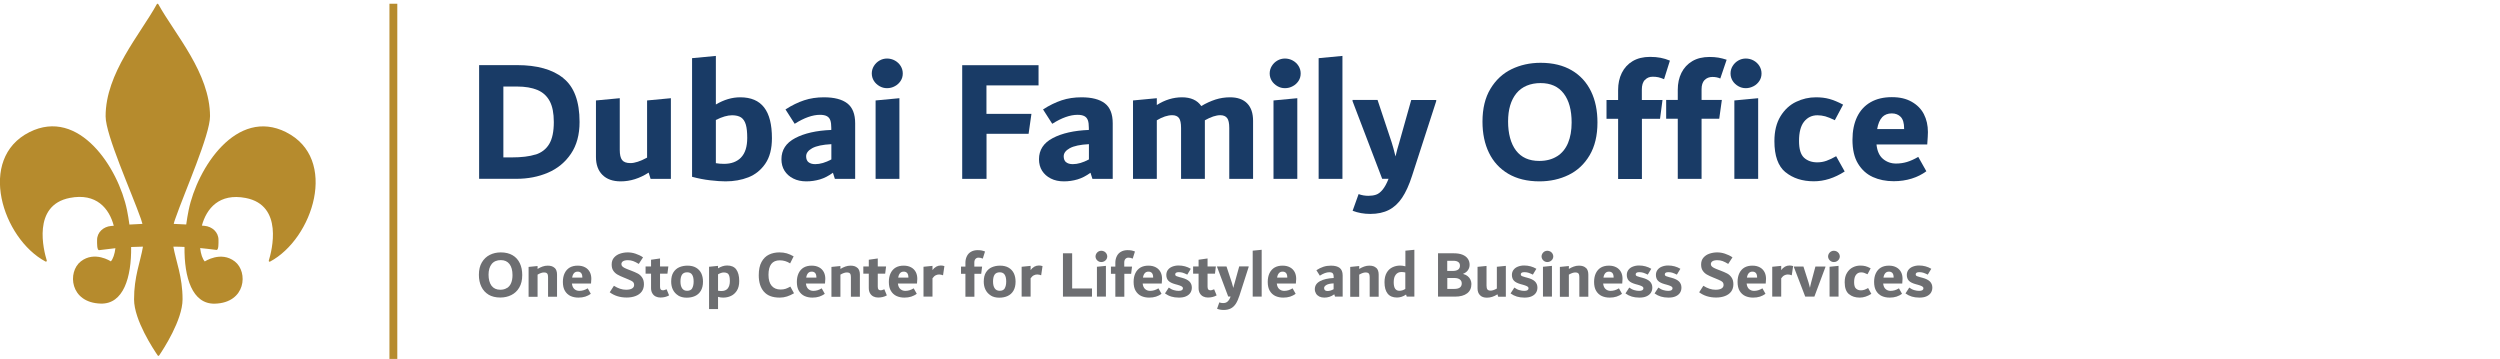 <svg width="334" height="48" viewBox="0 0 334 48" fill="none" xmlns="http://www.w3.org/2000/svg">
<g clip-path="url(#clip0_42_1155)">
<path d="M53.08 0.5H52.03V47.95H53.08V0.5Z" fill="#B68B2D"/>
<path d="M65.28 39.37C64.85 39.11 64.53 38.76 64.31 38.3C64.09 37.84 63.98 37.32 63.98 36.72C63.98 36.05 64.11 35.5 64.38 35.05C64.65 34.6 65 34.27 65.44 34.05C65.88 33.83 66.37 33.72 66.91 33.72C67.53 33.72 68.05 33.85 68.48 34.1C68.91 34.35 69.23 34.71 69.45 35.17C69.67 35.63 69.77 36.15 69.77 36.75C69.77 37.42 69.64 37.97 69.37 38.42C69.11 38.87 68.75 39.2 68.31 39.42C67.87 39.64 67.38 39.75 66.84 39.75C66.22 39.75 65.7 39.62 65.27 39.37H65.28ZM67.74 38.48C67.99 38.32 68.17 38.1 68.29 37.8C68.41 37.51 68.47 37.16 68.47 36.76C68.47 36.13 68.34 35.64 68.07 35.28C67.8 34.93 67.42 34.75 66.91 34.75C66.4 34.75 65.97 34.92 65.69 35.27C65.41 35.62 65.27 36.1 65.27 36.7C65.27 37.3 65.4 37.82 65.67 38.18C65.94 38.53 66.33 38.71 66.84 38.71C67.19 38.71 67.49 38.63 67.73 38.47L67.74 38.48Z" fill="#6D6E71"/>
<path d="M74.11 35.79C74.32 36 74.42 36.29 74.42 36.69V39.64H73.22V37.05C73.22 36.88 73.2 36.75 73.17 36.66C73.14 36.57 73.08 36.5 73 36.46C72.92 36.42 72.81 36.4 72.67 36.4C72.43 36.4 72.15 36.5 71.82 36.69V39.65H70.62V35.66L71.82 35.54V35.93C72.04 35.79 72.26 35.69 72.48 35.61C72.7 35.53 72.93 35.49 73.17 35.49C73.58 35.49 73.89 35.59 74.1 35.8L74.11 35.79Z" fill="#6D6E71"/>
<path d="M78.97 37.88H76.41C76.45 38.21 76.55 38.46 76.74 38.62C76.92 38.78 77.14 38.86 77.4 38.86C77.59 38.86 77.77 38.83 77.95 38.78C78.13 38.73 78.32 38.64 78.52 38.52L78.93 39.25C78.72 39.41 78.47 39.54 78.19 39.63C77.91 39.72 77.61 39.76 77.28 39.76C76.89 39.76 76.54 39.69 76.23 39.55C75.92 39.41 75.67 39.18 75.48 38.87C75.29 38.56 75.2 38.15 75.2 37.66C75.2 37.21 75.28 36.82 75.44 36.49C75.6 36.16 75.83 35.91 76.12 35.74C76.42 35.57 76.77 35.49 77.18 35.49C77.59 35.49 77.9 35.57 78.18 35.72C78.46 35.87 78.66 36.09 78.8 36.35C78.94 36.62 79 36.92 79 37.26C79 37.38 78.99 37.59 78.96 37.88H78.97ZM76.69 36.49C76.57 36.62 76.48 36.82 76.44 37.09H77.8V37.06C77.8 36.79 77.74 36.59 77.63 36.47C77.52 36.35 77.37 36.29 77.18 36.29C76.98 36.29 76.82 36.35 76.7 36.48L76.69 36.49Z" fill="#6D6E71"/>
<path d="M81.45 39.06L82.02 38.18C82.57 38.53 83.11 38.71 83.64 38.71C83.98 38.71 84.24 38.66 84.43 38.55C84.62 38.44 84.72 38.28 84.72 38.07C84.72 37.94 84.69 37.83 84.63 37.74C84.57 37.65 84.46 37.57 84.3 37.49C84.14 37.41 83.91 37.31 83.59 37.18L83.39 37.1C83.01 36.95 82.71 36.81 82.47 36.67C82.24 36.53 82.06 36.36 81.92 36.14C81.78 35.93 81.72 35.66 81.72 35.33C81.72 34.97 81.82 34.66 82.03 34.42C82.24 34.18 82.5 34 82.83 33.89C83.16 33.78 83.5 33.72 83.87 33.72C84.2 33.72 84.54 33.77 84.9 33.89C85.26 34.01 85.59 34.16 85.91 34.38L85.34 35.26C85.06 35.09 84.81 34.96 84.59 34.88C84.37 34.8 84.14 34.76 83.88 34.76C83.6 34.76 83.38 34.81 83.24 34.9C83.1 34.99 83.02 35.12 83.02 35.28C83.02 35.38 83.05 35.47 83.11 35.55C83.17 35.63 83.28 35.71 83.43 35.79C83.58 35.87 83.8 35.96 84.09 36.07L84.28 36.14C84.66 36.28 84.96 36.42 85.2 36.54C85.43 36.66 85.63 36.84 85.79 37.08C85.95 37.31 86.03 37.61 86.03 37.98C86.03 38.35 85.93 38.69 85.73 38.96C85.53 39.23 85.25 39.42 84.91 39.55C84.57 39.68 84.17 39.75 83.73 39.75C82.84 39.75 82.09 39.52 81.46 39.05L81.45 39.06Z" fill="#6D6E71"/>
<path d="M89.4 39.46C89.05 39.66 88.66 39.75 88.23 39.75C88.01 39.75 87.81 39.71 87.62 39.62C87.43 39.53 87.28 39.4 87.16 39.2C87.04 39.01 86.98 38.77 86.98 38.48V36.56H86.25V35.6H86.98V34.7L88.18 34.53V35.6H89.29L89.17 36.56H88.18V38.29C88.18 38.47 88.21 38.59 88.27 38.67C88.33 38.74 88.42 38.78 88.53 38.78C88.61 38.78 88.69 38.78 88.77 38.75C88.85 38.73 88.94 38.7 89.06 38.65L89.39 39.46H89.4Z" fill="#6D6E71"/>
<path d="M90.6 39.47C90.29 39.28 90.06 39.02 89.9 38.7C89.74 38.38 89.67 38.01 89.67 37.62C89.67 37.11 89.77 36.69 89.97 36.38C90.17 36.07 90.43 35.84 90.76 35.7C91.09 35.56 91.45 35.49 91.85 35.49C92.3 35.49 92.68 35.58 92.99 35.76C93.3 35.94 93.53 36.19 93.69 36.51C93.84 36.83 93.92 37.2 93.92 37.63C93.92 38.12 93.82 38.53 93.63 38.85C93.44 39.17 93.18 39.4 92.85 39.55C92.52 39.7 92.15 39.77 91.73 39.77C91.29 39.77 90.91 39.67 90.6 39.48V39.47ZM92.47 38.52C92.6 38.3 92.67 37.99 92.67 37.61C92.67 37.2 92.6 36.9 92.46 36.69C92.32 36.48 92.1 36.38 91.81 36.38C91.49 36.38 91.27 36.48 91.12 36.69C90.98 36.9 90.91 37.2 90.91 37.61C90.91 38 90.98 38.3 91.13 38.52C91.28 38.74 91.5 38.85 91.8 38.85C92.12 38.85 92.35 38.74 92.48 38.52H92.47Z" fill="#6D6E71"/>
<path d="M98.36 36C98.62 36.35 98.76 36.86 98.76 37.54C98.76 38.06 98.66 38.49 98.45 38.82C98.24 39.15 97.98 39.39 97.65 39.54C97.33 39.69 96.98 39.76 96.61 39.76C96.39 39.76 96.16 39.73 95.93 39.66V41.29H94.73V35.64L95.93 35.52V35.85C96.34 35.6 96.74 35.47 97.14 35.47C97.69 35.47 98.09 35.64 98.36 35.99V36ZM97.22 38.54C97.41 38.32 97.51 37.98 97.51 37.54C97.51 37.25 97.48 37.02 97.43 36.86C97.38 36.7 97.3 36.58 97.18 36.51C97.06 36.44 96.91 36.4 96.72 36.4C96.48 36.4 96.22 36.48 95.93 36.65V38.84C96.1 38.87 96.25 38.88 96.4 38.88C96.75 38.88 97.02 38.77 97.22 38.55V38.54Z" fill="#6D6E71"/>
<path d="M102.04 38.95C101.59 38.41 101.37 37.69 101.37 36.78C101.37 36.05 101.49 35.45 101.74 35C101.99 34.54 102.32 34.22 102.73 34.02C103.14 33.82 103.61 33.72 104.12 33.72C104.48 33.72 104.81 33.76 105.12 33.85C105.42 33.94 105.72 34.07 106.03 34.25L105.56 35.19C105.14 34.92 104.68 34.78 104.18 34.78C103.17 34.78 102.67 35.43 102.67 36.72C102.67 37.36 102.81 37.85 103.09 38.18C103.37 38.51 103.77 38.68 104.28 38.68C104.54 38.68 104.77 38.65 104.97 38.58C105.17 38.51 105.37 38.41 105.59 38.29L106.08 39.18C105.76 39.37 105.45 39.51 105.14 39.61C104.83 39.71 104.51 39.76 104.17 39.76C103.2 39.76 102.5 39.49 102.05 38.95H102.04Z" fill="#6D6E71"/>
<path d="M110.23 37.88H107.67C107.71 38.21 107.81 38.46 108 38.62C108.18 38.78 108.4 38.86 108.66 38.86C108.85 38.86 109.03 38.83 109.21 38.78C109.39 38.73 109.58 38.64 109.78 38.52L110.19 39.25C109.98 39.41 109.73 39.54 109.45 39.63C109.17 39.72 108.87 39.76 108.54 39.76C108.15 39.76 107.8 39.69 107.49 39.55C107.18 39.41 106.93 39.18 106.74 38.87C106.55 38.56 106.46 38.15 106.46 37.66C106.46 37.21 106.54 36.82 106.7 36.49C106.86 36.16 107.09 35.91 107.38 35.74C107.68 35.57 108.03 35.49 108.44 35.49C108.85 35.49 109.16 35.57 109.44 35.72C109.72 35.87 109.92 36.09 110.06 36.35C110.2 36.62 110.26 36.92 110.26 37.26C110.26 37.38 110.25 37.59 110.22 37.88H110.23ZM107.96 36.49C107.84 36.62 107.75 36.82 107.71 37.09H109.07V37.06C109.07 36.79 109.01 36.59 108.9 36.47C108.79 36.35 108.64 36.29 108.45 36.29C108.25 36.29 108.09 36.35 107.97 36.48L107.96 36.49Z" fill="#6D6E71"/>
<path d="M114.57 35.79C114.78 36 114.88 36.29 114.88 36.69V39.64H113.68V37.05C113.68 36.88 113.66 36.75 113.63 36.66C113.6 36.57 113.54 36.5 113.46 36.46C113.38 36.42 113.27 36.4 113.13 36.4C112.89 36.4 112.61 36.5 112.28 36.69V39.65H111.08V35.66L112.28 35.54V35.93C112.5 35.79 112.72 35.69 112.94 35.61C113.16 35.53 113.39 35.49 113.63 35.49C114.04 35.49 114.35 35.59 114.56 35.8L114.57 35.79Z" fill="#6D6E71"/>
<path d="M118.49 39.46C118.14 39.66 117.75 39.75 117.32 39.75C117.1 39.75 116.9 39.71 116.71 39.62C116.52 39.53 116.37 39.4 116.25 39.2C116.13 39.01 116.07 38.77 116.07 38.48V36.56H115.34V35.6H116.07V34.7L117.27 34.53V35.6H118.38L118.26 36.56H117.27V38.29C117.27 38.47 117.3 38.59 117.36 38.67C117.42 38.74 117.51 38.78 117.62 38.78C117.7 38.78 117.78 38.78 117.86 38.75C117.94 38.73 118.03 38.7 118.15 38.65L118.48 39.46H118.49Z" fill="#6D6E71"/>
<path d="M122.52 37.88H119.96C120 38.21 120.1 38.46 120.29 38.62C120.47 38.78 120.69 38.86 120.95 38.86C121.14 38.86 121.32 38.83 121.5 38.78C121.68 38.73 121.87 38.64 122.07 38.52L122.48 39.25C122.27 39.41 122.02 39.54 121.74 39.63C121.46 39.72 121.16 39.76 120.83 39.76C120.44 39.76 120.09 39.69 119.78 39.55C119.47 39.41 119.22 39.18 119.03 38.87C118.84 38.56 118.75 38.15 118.75 37.66C118.75 37.21 118.83 36.82 118.99 36.49C119.15 36.16 119.38 35.91 119.67 35.74C119.97 35.57 120.32 35.49 120.73 35.49C121.14 35.49 121.45 35.57 121.73 35.72C122.01 35.87 122.21 36.09 122.35 36.35C122.49 36.62 122.55 36.92 122.55 37.26C122.55 37.38 122.54 37.59 122.51 37.88H122.52ZM120.25 36.49C120.13 36.62 120.04 36.82 120 37.09H121.36V37.06C121.36 36.79 121.3 36.59 121.19 36.47C121.08 36.35 120.93 36.29 120.74 36.29C120.54 36.29 120.38 36.35 120.26 36.48L120.25 36.49Z" fill="#6D6E71"/>
<path d="M126.17 35.56L125.99 36.78C125.89 36.74 125.81 36.72 125.73 36.7C125.65 36.68 125.56 36.67 125.46 36.67C125.3 36.67 125.15 36.71 125.01 36.78C124.86 36.85 124.72 36.99 124.58 37.18V39.63H123.38V35.64L124.58 35.52V36.08C124.88 35.68 125.25 35.47 125.69 35.47C125.86 35.47 126.02 35.5 126.17 35.55V35.56Z" fill="#6D6E71"/>
<path d="M130.32 34.6C130.22 34.71 130.17 34.87 130.17 35.08V35.62H131.21L131.09 36.58H130.18V39.64H128.98V36.58H128.39V35.62H128.98V35.11C128.98 34.79 129.04 34.5 129.17 34.24C129.29 33.98 129.48 33.78 129.72 33.64C129.96 33.5 130.25 33.42 130.6 33.42C130.8 33.42 130.98 33.43 131.13 33.46C131.28 33.49 131.44 33.54 131.6 33.6L131.3 34.55C131.19 34.5 131.1 34.47 131.01 34.45C130.92 34.43 130.83 34.42 130.73 34.42C130.56 34.42 130.43 34.48 130.33 34.59L130.32 34.6Z" fill="#6D6E71"/>
<path d="M132.36 39.47C132.05 39.28 131.82 39.02 131.66 38.7C131.5 38.38 131.43 38.01 131.43 37.62C131.43 37.11 131.53 36.69 131.73 36.38C131.93 36.07 132.19 35.84 132.52 35.7C132.85 35.56 133.21 35.49 133.61 35.49C134.06 35.49 134.44 35.58 134.75 35.76C135.06 35.94 135.29 36.19 135.45 36.51C135.6 36.83 135.68 37.2 135.68 37.63C135.68 38.12 135.58 38.53 135.39 38.85C135.2 39.17 134.94 39.4 134.61 39.55C134.28 39.7 133.91 39.77 133.49 39.77C133.05 39.77 132.67 39.67 132.36 39.48V39.47ZM134.23 38.52C134.36 38.3 134.43 37.99 134.43 37.61C134.43 37.2 134.36 36.9 134.22 36.69C134.08 36.48 133.86 36.38 133.57 36.38C133.25 36.38 133.03 36.48 132.88 36.69C132.74 36.9 132.67 37.2 132.67 37.61C132.67 38 132.74 38.3 132.89 38.52C133.04 38.74 133.26 38.85 133.56 38.85C133.88 38.85 134.11 38.74 134.24 38.52H134.23Z" fill="#6D6E71"/>
<path d="M139.28 35.56L139.1 36.78C139 36.74 138.92 36.72 138.84 36.7C138.76 36.68 138.67 36.67 138.57 36.67C138.41 36.67 138.26 36.71 138.12 36.78C137.97 36.85 137.83 36.99 137.69 37.18V39.63H136.49V35.64L137.69 35.52V36.08C137.99 35.68 138.36 35.47 138.8 35.47C138.97 35.47 139.13 35.5 139.28 35.55V35.56Z" fill="#6D6E71"/>
<path d="M143.24 38.54H145.89V39.63H142.01V33.84H143.24V38.54Z" fill="#6D6E71"/>
<path d="M146.75 34.91C146.63 34.84 146.54 34.75 146.47 34.64C146.4 34.53 146.36 34.4 146.36 34.26C146.36 34.12 146.4 34 146.47 33.88C146.54 33.76 146.64 33.67 146.75 33.6C146.87 33.53 147 33.5 147.13 33.5C147.26 33.5 147.4 33.53 147.53 33.6C147.65 33.67 147.75 33.76 147.82 33.88C147.89 34 147.93 34.12 147.93 34.26C147.93 34.4 147.89 34.52 147.82 34.64C147.75 34.75 147.65 34.84 147.53 34.91C147.41 34.98 147.28 35.01 147.13 35.01C146.98 35.01 146.87 34.98 146.75 34.91ZM146.55 39.63V35.64L147.75 35.52V39.63H146.55Z" fill="#6D6E71"/>
<path d="M150.35 34.6C150.25 34.71 150.2 34.87 150.2 35.08V35.62H151.24L151.12 36.58H150.21V39.64H149.01V36.58H148.42V35.62H149.01V35.11C149.01 34.79 149.07 34.5 149.2 34.24C149.32 33.98 149.51 33.78 149.75 33.64C149.99 33.5 150.28 33.42 150.63 33.42C150.83 33.42 151.01 33.43 151.16 33.46C151.31 33.49 151.47 33.54 151.63 33.6L151.33 34.55C151.22 34.5 151.13 34.47 151.04 34.45C150.95 34.43 150.86 34.42 150.76 34.42C150.59 34.42 150.46 34.48 150.36 34.59L150.35 34.6Z" fill="#6D6E71"/>
<path d="M155.22 37.88H152.66C152.7 38.21 152.8 38.46 152.99 38.62C153.17 38.78 153.39 38.86 153.65 38.86C153.84 38.86 154.02 38.83 154.2 38.78C154.38 38.73 154.57 38.64 154.77 38.52L155.18 39.25C154.97 39.41 154.72 39.54 154.44 39.63C154.16 39.72 153.86 39.76 153.53 39.76C153.14 39.76 152.79 39.69 152.48 39.55C152.17 39.41 151.92 39.18 151.73 38.87C151.54 38.56 151.45 38.15 151.45 37.66C151.45 37.21 151.53 36.82 151.69 36.49C151.85 36.16 152.08 35.91 152.37 35.74C152.67 35.57 153.02 35.49 153.43 35.49C153.84 35.49 154.15 35.57 154.43 35.72C154.71 35.87 154.91 36.09 155.05 36.35C155.19 36.62 155.25 36.92 155.25 37.26C155.25 37.38 155.24 37.59 155.21 37.88H155.22ZM152.95 36.49C152.83 36.62 152.74 36.82 152.7 37.09H154.06V37.06C154.06 36.79 154 36.59 153.89 36.47C153.78 36.35 153.63 36.29 153.44 36.29C153.24 36.29 153.08 36.35 152.96 36.48L152.95 36.49Z" fill="#6D6E71"/>
<path d="M156.48 39.62C156.18 39.53 155.9 39.39 155.64 39.2L156.15 38.42C156.37 38.58 156.59 38.7 156.82 38.76C157.05 38.83 157.26 38.86 157.47 38.86C157.67 38.86 157.81 38.83 157.9 38.77C157.99 38.71 158.04 38.63 158.04 38.53C158.04 38.46 158.02 38.41 157.99 38.36C157.95 38.31 157.88 38.26 157.77 38.21C157.66 38.16 157.5 38.1 157.28 38.04L157.02 37.97C156.59 37.85 156.28 37.7 156.1 37.51C155.92 37.32 155.82 37.06 155.82 36.73C155.82 36.48 155.89 36.26 156.02 36.07C156.16 35.88 156.35 35.73 156.6 35.63C156.85 35.53 157.13 35.47 157.45 35.47C158.05 35.47 158.6 35.62 159.09 35.91L158.62 36.69C158.37 36.57 158.17 36.48 158 36.43C157.83 36.38 157.65 36.36 157.46 36.36C157.31 36.36 157.2 36.39 157.12 36.44C157.04 36.49 157.01 36.56 157.01 36.65C157.01 36.71 157.02 36.76 157.05 36.8C157.08 36.84 157.13 36.88 157.22 36.91C157.3 36.94 157.43 36.98 157.6 37.03L157.9 37.11C158.36 37.23 158.7 37.4 158.91 37.61C159.12 37.82 159.23 38.1 159.23 38.42C159.23 38.68 159.17 38.9 159.04 39.11C158.91 39.31 158.72 39.47 158.45 39.59C158.19 39.71 157.86 39.76 157.49 39.76C157.12 39.76 156.77 39.71 156.47 39.62H156.48Z" fill="#6D6E71"/>
<path d="M162.55 39.46C162.2 39.66 161.81 39.75 161.38 39.75C161.16 39.75 160.96 39.71 160.77 39.62C160.58 39.53 160.43 39.4 160.31 39.2C160.19 39.01 160.13 38.77 160.13 38.48V36.56H159.4V35.6H160.13V34.7L161.33 34.53V35.6H162.44L162.32 36.56H161.33V38.29C161.33 38.47 161.36 38.59 161.42 38.67C161.48 38.74 161.57 38.78 161.68 38.78C161.76 38.78 161.84 38.78 161.92 38.75C162 38.73 162.09 38.7 162.21 38.65L162.54 39.46H162.55Z" fill="#6D6E71"/>
<path d="M166.82 35.61V35.67L165.6 39.47C165.45 39.93 165.28 40.31 165.1 40.59C164.91 40.87 164.69 41.08 164.43 41.21C164.17 41.34 163.86 41.41 163.49 41.41C163.17 41.41 162.87 41.36 162.6 41.25L162.9 40.4C163.06 40.46 163.23 40.49 163.4 40.49C163.54 40.49 163.67 40.47 163.78 40.43C163.89 40.39 164 40.31 164.11 40.18C164.22 40.05 164.32 39.87 164.41 39.62H164.09L162.6 35.66V35.6H163.86L164.57 37.75C164.62 37.91 164.69 38.15 164.77 38.47C164.82 38.23 164.89 38 164.96 37.76L165.56 35.59H166.81L166.82 35.61Z" fill="#6D6E71"/>
<path d="M167.36 39.63V33.49L168.56 33.37V39.63H167.36Z" fill="#6D6E71"/>
<path d="M173.14 37.88H170.58C170.62 38.21 170.72 38.46 170.91 38.62C171.09 38.78 171.31 38.86 171.57 38.86C171.76 38.86 171.94 38.83 172.12 38.78C172.3 38.73 172.49 38.64 172.69 38.52L173.1 39.25C172.89 39.41 172.64 39.54 172.36 39.63C172.08 39.72 171.78 39.76 171.45 39.76C171.06 39.76 170.71 39.69 170.4 39.55C170.09 39.41 169.84 39.18 169.65 38.87C169.46 38.56 169.37 38.15 169.37 37.66C169.37 37.21 169.45 36.82 169.61 36.49C169.77 36.16 170 35.91 170.29 35.74C170.59 35.57 170.94 35.49 171.35 35.49C171.76 35.49 172.07 35.57 172.35 35.72C172.63 35.87 172.83 36.09 172.97 36.35C173.11 36.62 173.17 36.92 173.17 37.26C173.17 37.38 173.16 37.59 173.13 37.88H173.14ZM170.87 36.49C170.75 36.62 170.66 36.82 170.62 37.09H171.98V37.06C171.98 36.79 171.92 36.59 171.81 36.47C171.7 36.35 171.55 36.29 171.36 36.29C171.16 36.29 171 36.35 170.88 36.48L170.87 36.49Z" fill="#6D6E71"/>
<path d="M178.98 35.79C179.24 36 179.38 36.33 179.38 36.8V39.63H178.36L178.26 39.32C178.04 39.48 177.82 39.59 177.6 39.66C177.38 39.73 177.16 39.76 176.92 39.76C176.67 39.76 176.45 39.71 176.26 39.62C176.07 39.52 175.92 39.39 175.82 39.22C175.72 39.05 175.66 38.86 175.66 38.64C175.66 38.17 175.89 37.81 176.36 37.56C176.82 37.31 177.43 37.18 178.18 37.14V37.04C178.18 36.87 178.16 36.74 178.13 36.65C178.1 36.56 178.04 36.48 177.96 36.44C177.88 36.4 177.76 36.37 177.61 36.37C177.23 36.37 176.81 36.52 176.33 36.83L175.87 36.1C176.19 35.89 176.5 35.74 176.81 35.64C177.11 35.54 177.45 35.49 177.81 35.49C178.33 35.49 178.72 35.59 178.99 35.8L178.98 35.79ZM177.02 38.78C177.1 38.85 177.21 38.88 177.36 38.88C177.61 38.88 177.88 38.8 178.17 38.64V37.86C177.73 37.88 177.41 37.95 177.21 38.07C177.01 38.19 176.9 38.32 176.9 38.48C176.9 38.61 176.94 38.71 177.02 38.78Z" fill="#6D6E71"/>
<path d="M183.88 35.79C184.09 36 184.19 36.29 184.19 36.69V39.64H182.99V37.05C182.99 36.88 182.97 36.75 182.94 36.66C182.91 36.57 182.85 36.5 182.77 36.46C182.69 36.42 182.58 36.4 182.44 36.4C182.2 36.4 181.92 36.5 181.59 36.69V39.65H180.39V35.66L181.59 35.54V35.93C181.81 35.79 182.03 35.69 182.25 35.61C182.47 35.53 182.7 35.49 182.94 35.49C183.35 35.49 183.66 35.59 183.87 35.8L183.88 35.79Z" fill="#6D6E71"/>
<path d="M188.96 33.37V39.63H187.94L187.85 39.35C187.46 39.62 187.05 39.75 186.64 39.75C186.09 39.75 185.67 39.58 185.39 39.23C185.11 38.88 184.97 38.37 184.97 37.71C184.97 37.19 185.07 36.76 185.27 36.42C185.47 36.08 185.73 35.85 186.05 35.7C186.37 35.55 186.71 35.48 187.06 35.48C187.28 35.48 187.51 35.51 187.76 35.58V33.49L188.96 33.37ZM186.39 38.57C186.52 38.75 186.7 38.85 186.95 38.85C187.09 38.85 187.22 38.83 187.35 38.79C187.48 38.75 187.62 38.69 187.75 38.6V36.4C187.57 36.36 187.39 36.34 187.23 36.34C186.91 36.34 186.66 36.46 186.48 36.69C186.29 36.92 186.2 37.26 186.2 37.7C186.2 38.09 186.26 38.38 186.39 38.57Z" fill="#6D6E71"/>
<path d="M196.09 36.9C196.26 37.04 196.38 37.2 196.46 37.38C196.54 37.56 196.58 37.75 196.58 37.94C196.58 38.48 196.39 38.9 196.01 39.19C195.63 39.48 195.09 39.63 194.38 39.63H192.12V33.84H194.23C194.69 33.84 195.07 33.9 195.39 34.03C195.71 34.16 195.94 34.34 196.1 34.57C196.26 34.8 196.34 35.07 196.34 35.38C196.34 35.64 196.27 35.87 196.12 36.09C195.97 36.31 195.75 36.47 195.45 36.59C195.7 36.66 195.91 36.76 196.08 36.9H196.09ZM193.35 34.85V36.2H194.06C194.72 36.2 195.05 35.96 195.05 35.49C195.05 35.28 194.98 35.12 194.83 35.01C194.68 34.9 194.47 34.84 194.19 34.84H193.36L193.35 34.85ZM195.05 38.41C195.21 38.28 195.29 38.1 195.29 37.87C195.29 37.64 195.21 37.47 195.04 37.34C194.87 37.21 194.63 37.14 194.3 37.14H193.36V38.6H194.27C194.64 38.6 194.9 38.53 195.06 38.4L195.05 38.41Z" fill="#6D6E71"/>
<path d="M201.18 35.53V39.64H200.16L200.06 39.32C199.6 39.62 199.13 39.77 198.65 39.77C198.25 39.77 197.94 39.66 197.73 39.44C197.51 39.22 197.4 38.92 197.4 38.53V35.65L198.6 35.53V38.16C198.6 38.4 198.64 38.57 198.72 38.67C198.8 38.77 198.94 38.83 199.14 38.83C199.36 38.83 199.64 38.74 199.98 38.55V35.64L201.18 35.52V35.53Z" fill="#6D6E71"/>
<path d="M202.65 39.62C202.35 39.53 202.07 39.39 201.81 39.2L202.32 38.42C202.54 38.58 202.76 38.7 202.99 38.76C203.22 38.83 203.43 38.86 203.64 38.86C203.84 38.86 203.98 38.83 204.07 38.77C204.16 38.71 204.21 38.63 204.21 38.53C204.21 38.46 204.19 38.41 204.16 38.36C204.12 38.31 204.05 38.26 203.94 38.21C203.83 38.16 203.67 38.1 203.45 38.04L203.19 37.97C202.76 37.85 202.45 37.7 202.27 37.51C202.09 37.32 201.99 37.06 201.99 36.73C201.99 36.48 202.06 36.26 202.19 36.07C202.33 35.88 202.52 35.73 202.77 35.63C203.02 35.53 203.3 35.47 203.62 35.47C204.22 35.47 204.77 35.62 205.26 35.91L204.79 36.69C204.54 36.57 204.34 36.48 204.17 36.43C204 36.38 203.82 36.36 203.63 36.36C203.48 36.36 203.37 36.39 203.29 36.44C203.21 36.49 203.18 36.56 203.18 36.65C203.18 36.71 203.19 36.76 203.22 36.8C203.25 36.84 203.3 36.88 203.39 36.91C203.47 36.94 203.6 36.98 203.77 37.03L204.07 37.11C204.53 37.23 204.87 37.4 205.08 37.61C205.29 37.82 205.4 38.1 205.4 38.42C205.4 38.68 205.34 38.9 205.21 39.11C205.08 39.31 204.89 39.47 204.62 39.59C204.36 39.71 204.03 39.76 203.66 39.76C203.29 39.76 202.94 39.71 202.64 39.62H202.65Z" fill="#6D6E71"/>
<path d="M206.34 34.91C206.22 34.84 206.13 34.75 206.06 34.64C205.99 34.53 205.95 34.4 205.95 34.26C205.95 34.12 205.99 34 206.06 33.88C206.13 33.76 206.23 33.67 206.34 33.6C206.46 33.53 206.59 33.5 206.72 33.5C206.85 33.5 206.99 33.53 207.12 33.6C207.24 33.67 207.34 33.76 207.41 33.88C207.48 34 207.52 34.12 207.52 34.26C207.52 34.4 207.48 34.52 207.41 34.64C207.34 34.75 207.24 34.84 207.12 34.91C207 34.98 206.87 35.01 206.72 35.01C206.57 35.01 206.46 34.98 206.34 34.91ZM206.14 39.63V35.64L207.34 35.52V39.63H206.14Z" fill="#6D6E71"/>
<path d="M211.89 35.79C212.1 36 212.2 36.29 212.2 36.69V39.64H211V37.05C211 36.88 210.98 36.75 210.95 36.66C210.92 36.57 210.86 36.5 210.78 36.46C210.7 36.42 210.59 36.4 210.45 36.4C210.21 36.4 209.93 36.5 209.6 36.69V39.65H208.4V35.66L209.6 35.54V35.93C209.82 35.79 210.04 35.69 210.26 35.61C210.48 35.53 210.71 35.49 210.95 35.49C211.36 35.49 211.67 35.59 211.88 35.8L211.89 35.79Z" fill="#6D6E71"/>
<path d="M216.74 37.88H214.18C214.22 38.21 214.32 38.46 214.51 38.62C214.69 38.78 214.91 38.86 215.17 38.86C215.36 38.86 215.54 38.83 215.72 38.78C215.9 38.73 216.09 38.64 216.29 38.52L216.7 39.25C216.49 39.41 216.24 39.54 215.96 39.63C215.68 39.72 215.38 39.76 215.05 39.76C214.66 39.76 214.31 39.69 214 39.55C213.69 39.41 213.44 39.18 213.25 38.87C213.06 38.56 212.97 38.15 212.97 37.66C212.97 37.21 213.05 36.82 213.21 36.49C213.37 36.16 213.6 35.91 213.89 35.74C214.19 35.57 214.54 35.49 214.95 35.49C215.36 35.49 215.67 35.57 215.95 35.72C216.23 35.87 216.43 36.09 216.57 36.35C216.71 36.62 216.77 36.92 216.77 37.26C216.77 37.38 216.76 37.59 216.73 37.88H216.74ZM214.47 36.49C214.35 36.62 214.26 36.82 214.22 37.09H215.58V37.06C215.58 36.79 215.52 36.59 215.41 36.47C215.3 36.35 215.15 36.29 214.96 36.29C214.76 36.29 214.6 36.35 214.48 36.48L214.47 36.49Z" fill="#6D6E71"/>
<path d="M218 39.62C217.7 39.53 217.42 39.39 217.16 39.2L217.67 38.42C217.89 38.58 218.11 38.7 218.34 38.76C218.57 38.83 218.78 38.86 218.99 38.86C219.19 38.86 219.33 38.83 219.42 38.77C219.51 38.71 219.56 38.63 219.56 38.53C219.56 38.46 219.54 38.41 219.51 38.36C219.47 38.31 219.4 38.26 219.29 38.21C219.18 38.16 219.02 38.1 218.8 38.04L218.54 37.97C218.11 37.85 217.8 37.7 217.62 37.51C217.44 37.32 217.34 37.06 217.34 36.73C217.34 36.48 217.41 36.26 217.54 36.07C217.68 35.88 217.87 35.73 218.12 35.63C218.37 35.53 218.65 35.47 218.97 35.47C219.57 35.47 220.12 35.62 220.61 35.91L220.14 36.69C219.89 36.57 219.69 36.48 219.52 36.43C219.35 36.38 219.17 36.36 218.98 36.36C218.83 36.36 218.72 36.39 218.64 36.44C218.56 36.49 218.53 36.56 218.53 36.65C218.53 36.71 218.54 36.76 218.57 36.8C218.6 36.84 218.65 36.88 218.74 36.91C218.82 36.94 218.95 36.98 219.12 37.03L219.42 37.11C219.88 37.23 220.22 37.4 220.43 37.61C220.64 37.82 220.75 38.1 220.75 38.42C220.75 38.68 220.69 38.9 220.56 39.11C220.43 39.31 220.24 39.47 219.97 39.59C219.71 39.71 219.38 39.76 219.01 39.76C218.64 39.76 218.29 39.71 217.99 39.62H218Z" fill="#6D6E71"/>
<path d="M221.89 39.62C221.59 39.53 221.31 39.39 221.05 39.2L221.56 38.42C221.78 38.58 222 38.7 222.23 38.76C222.46 38.83 222.67 38.86 222.88 38.86C223.08 38.86 223.22 38.83 223.31 38.77C223.4 38.71 223.45 38.63 223.45 38.53C223.45 38.46 223.43 38.41 223.4 38.36C223.36 38.31 223.29 38.26 223.18 38.21C223.07 38.16 222.91 38.1 222.69 38.04L222.43 37.97C222 37.85 221.69 37.7 221.51 37.51C221.33 37.32 221.23 37.06 221.23 36.73C221.23 36.48 221.3 36.26 221.43 36.07C221.57 35.88 221.76 35.73 222.01 35.63C222.26 35.53 222.54 35.47 222.86 35.47C223.46 35.47 224.01 35.62 224.5 35.91L224.03 36.69C223.78 36.57 223.58 36.48 223.41 36.43C223.24 36.38 223.06 36.36 222.87 36.36C222.72 36.36 222.61 36.39 222.53 36.44C222.45 36.49 222.42 36.56 222.42 36.65C222.42 36.71 222.43 36.76 222.46 36.8C222.49 36.84 222.54 36.88 222.63 36.91C222.71 36.94 222.84 36.98 223.01 37.03L223.31 37.11C223.77 37.23 224.11 37.4 224.32 37.61C224.53 37.82 224.64 38.1 224.64 38.42C224.64 38.68 224.58 38.9 224.45 39.11C224.32 39.31 224.13 39.47 223.86 39.59C223.6 39.71 223.27 39.76 222.9 39.76C222.53 39.76 222.18 39.71 221.88 39.62H221.89Z" fill="#6D6E71"/>
<path d="M227 39.06L227.57 38.18C228.12 38.53 228.66 38.71 229.19 38.71C229.53 38.71 229.79 38.66 229.98 38.55C230.17 38.44 230.27 38.28 230.27 38.07C230.27 37.94 230.24 37.83 230.18 37.74C230.12 37.65 230.01 37.57 229.85 37.49C229.69 37.41 229.46 37.31 229.14 37.18L228.94 37.1C228.56 36.95 228.26 36.81 228.02 36.67C227.79 36.53 227.61 36.36 227.47 36.14C227.33 35.93 227.27 35.66 227.27 35.33C227.27 34.97 227.37 34.66 227.58 34.42C227.79 34.18 228.05 34 228.38 33.89C228.71 33.78 229.05 33.72 229.42 33.72C229.75 33.72 230.09 33.77 230.45 33.89C230.81 34.01 231.14 34.16 231.46 34.38L230.89 35.26C230.61 35.09 230.36 34.96 230.14 34.88C229.92 34.8 229.69 34.76 229.43 34.76C229.15 34.76 228.93 34.81 228.79 34.9C228.65 34.99 228.57 35.12 228.57 35.28C228.57 35.38 228.6 35.47 228.66 35.55C228.72 35.63 228.83 35.71 228.98 35.79C229.13 35.87 229.35 35.96 229.64 36.07L229.83 36.14C230.21 36.28 230.51 36.42 230.75 36.54C230.98 36.66 231.18 36.84 231.34 37.08C231.5 37.31 231.58 37.61 231.58 37.98C231.58 38.35 231.48 38.69 231.28 38.96C231.08 39.23 230.8 39.42 230.46 39.55C230.12 39.68 229.72 39.75 229.28 39.75C228.39 39.75 227.64 39.52 227.01 39.05L227 39.06Z" fill="#6D6E71"/>
<path d="M235.91 37.88H233.35C233.39 38.21 233.49 38.46 233.68 38.62C233.86 38.78 234.08 38.86 234.34 38.86C234.53 38.86 234.71 38.83 234.89 38.78C235.07 38.73 235.26 38.64 235.46 38.52L235.87 39.25C235.66 39.41 235.41 39.54 235.13 39.63C234.85 39.72 234.55 39.76 234.22 39.76C233.83 39.76 233.48 39.69 233.17 39.55C232.86 39.41 232.61 39.18 232.42 38.87C232.23 38.56 232.14 38.15 232.14 37.66C232.14 37.21 232.22 36.82 232.38 36.49C232.54 36.16 232.77 35.91 233.06 35.74C233.36 35.57 233.71 35.49 234.12 35.49C234.53 35.49 234.84 35.57 235.12 35.72C235.4 35.87 235.6 36.09 235.74 36.35C235.88 36.62 235.94 36.92 235.94 37.26C235.94 37.38 235.93 37.59 235.9 37.88H235.91ZM233.64 36.49C233.52 36.62 233.43 36.82 233.39 37.09H234.75V37.06C234.75 36.79 234.69 36.59 234.58 36.47C234.47 36.35 234.32 36.29 234.13 36.29C233.93 36.29 233.77 36.35 233.65 36.48L233.64 36.49Z" fill="#6D6E71"/>
<path d="M239.56 35.56L239.38 36.78C239.28 36.74 239.2 36.72 239.12 36.7C239.04 36.68 238.95 36.67 238.85 36.67C238.69 36.67 238.54 36.71 238.4 36.78C238.25 36.85 238.11 36.99 237.97 37.18V39.63H236.77V35.64L237.97 35.52V36.08C238.27 35.68 238.64 35.47 239.08 35.47C239.25 35.47 239.41 35.5 239.56 35.55V35.56Z" fill="#6D6E71"/>
<path d="M243.88 35.61V35.67L242.4 39.63H241.18L239.66 35.67V35.61H240.94L241.62 37.74C241.7 38.01 241.77 38.25 241.81 38.45C241.82 38.4 241.84 38.31 241.87 38.16C241.9 38.02 241.93 37.88 241.97 37.74L242.54 35.61H243.87H243.88Z" fill="#6D6E71"/>
<path d="M244.62 34.91C244.5 34.84 244.41 34.75 244.34 34.64C244.27 34.53 244.23 34.4 244.23 34.26C244.23 34.12 244.27 34 244.34 33.88C244.41 33.76 244.51 33.67 244.62 33.6C244.74 33.53 244.87 33.5 245 33.5C245.13 33.5 245.27 33.53 245.4 33.6C245.52 33.67 245.62 33.76 245.69 33.88C245.76 34 245.8 34.12 245.8 34.26C245.8 34.4 245.76 34.52 245.69 34.64C245.62 34.75 245.52 34.84 245.4 34.91C245.28 34.98 245.15 35.01 245 35.01C244.85 35.01 244.74 34.98 244.62 34.91ZM244.43 39.63V35.64L245.63 35.52V39.63H244.43Z" fill="#6D6E71"/>
<path d="M247.01 39.29C246.64 38.98 246.45 38.45 246.45 37.71C246.45 37.2 246.55 36.78 246.76 36.45C246.96 36.11 247.23 35.87 247.55 35.71C247.87 35.55 248.2 35.48 248.55 35.48C248.8 35.48 249.03 35.51 249.23 35.56C249.43 35.61 249.66 35.71 249.92 35.85L249.5 36.64C249.31 36.55 249.15 36.48 249.02 36.44C248.89 36.4 248.76 36.39 248.63 36.39C248.35 36.39 248.13 36.5 247.96 36.72C247.79 36.94 247.71 37.26 247.71 37.7C247.71 38.11 247.79 38.4 247.96 38.55C248.13 38.71 248.35 38.79 248.62 38.79C248.79 38.79 248.94 38.76 249.09 38.71C249.24 38.66 249.4 38.58 249.58 38.48L250.01 39.26C249.49 39.59 248.98 39.76 248.46 39.76C247.88 39.76 247.4 39.61 247.03 39.3L247.01 39.29Z" fill="#6D6E71"/>
<path d="M254.15 37.88H251.59C251.63 38.21 251.73 38.46 251.92 38.62C252.1 38.78 252.32 38.86 252.58 38.86C252.77 38.86 252.95 38.83 253.13 38.78C253.31 38.73 253.5 38.64 253.7 38.52L254.11 39.25C253.9 39.41 253.65 39.54 253.37 39.63C253.09 39.72 252.79 39.76 252.46 39.76C252.07 39.76 251.72 39.69 251.41 39.55C251.1 39.41 250.85 39.18 250.66 38.87C250.47 38.56 250.38 38.15 250.38 37.66C250.38 37.21 250.46 36.82 250.62 36.49C250.78 36.16 251.01 35.91 251.3 35.74C251.6 35.57 251.95 35.49 252.36 35.49C252.77 35.49 253.08 35.57 253.36 35.72C253.64 35.87 253.84 36.09 253.98 36.35C254.12 36.62 254.18 36.92 254.18 37.26C254.18 37.38 254.17 37.59 254.14 37.88H254.15ZM251.88 36.49C251.76 36.62 251.67 36.82 251.63 37.09H252.99V37.06C252.99 36.79 252.93 36.59 252.82 36.47C252.71 36.35 252.56 36.29 252.37 36.29C252.17 36.29 252.01 36.35 251.89 36.48L251.88 36.49Z" fill="#6D6E71"/>
<path d="M255.41 39.62C255.11 39.53 254.83 39.39 254.57 39.2L255.08 38.42C255.3 38.58 255.52 38.7 255.75 38.76C255.98 38.83 256.19 38.86 256.4 38.86C256.6 38.86 256.74 38.83 256.83 38.77C256.92 38.71 256.97 38.63 256.97 38.53C256.97 38.46 256.95 38.41 256.92 38.36C256.88 38.31 256.81 38.26 256.7 38.21C256.59 38.16 256.43 38.1 256.21 38.04L255.95 37.97C255.52 37.85 255.21 37.7 255.03 37.51C254.85 37.32 254.75 37.06 254.75 36.73C254.75 36.48 254.82 36.26 254.95 36.07C255.09 35.88 255.28 35.73 255.53 35.63C255.78 35.53 256.06 35.47 256.38 35.47C256.98 35.47 257.53 35.62 258.02 35.91L257.55 36.69C257.3 36.57 257.1 36.48 256.93 36.43C256.76 36.38 256.58 36.36 256.39 36.36C256.24 36.36 256.13 36.39 256.05 36.44C255.97 36.49 255.94 36.56 255.94 36.65C255.94 36.71 255.95 36.76 255.98 36.8C256.01 36.84 256.06 36.88 256.15 36.91C256.23 36.94 256.36 36.98 256.53 37.03L256.83 37.11C257.29 37.23 257.63 37.4 257.84 37.61C258.05 37.82 258.16 38.1 258.16 38.42C258.16 38.68 258.1 38.9 257.97 39.11C257.84 39.31 257.65 39.47 257.38 39.59C257.12 39.71 256.79 39.76 256.42 39.76C256.05 39.76 255.7 39.71 255.4 39.62H255.41Z" fill="#6D6E71"/>
<path d="M75.24 10.43C76.7 11.58 77.43 13.54 77.43 16.3C77.43 17.99 77.05 19.4 76.28 20.54C75.51 21.68 74.49 22.52 73.21 23.07C71.93 23.62 70.52 23.89 68.98 23.89H64.01V8.7H69.1C71.74 8.7 73.79 9.27 75.25 10.42L75.24 10.43ZM71.56 20.65C72.36 20.39 72.97 19.92 73.38 19.23C73.79 18.54 73.99 17.57 73.99 16.3C73.99 15.13 73.81 14.2 73.44 13.51C73.07 12.82 72.53 12.33 71.8 12.02C71.08 11.72 70.17 11.56 69.07 11.56H67.25V21.03H68.33C69.67 21.03 70.75 20.9 71.55 20.64L71.56 20.65Z" fill="#193B66"/>
<path d="M89.63 13.12V23.9H86.92L86.66 23.06C85.45 23.84 84.2 24.23 82.93 24.23C81.87 24.23 81.06 23.94 80.48 23.36C79.9 22.78 79.62 21.98 79.62 20.97V13.42L82.8 13.12V20.03C82.8 20.65 82.9 21.1 83.11 21.38C83.32 21.65 83.69 21.79 84.23 21.79C84.8 21.79 85.54 21.55 86.45 21.06V13.42L89.63 13.12Z" fill="#193B66"/>
<path d="M102.09 14.36C102.79 15.27 103.13 16.63 103.13 18.46C103.13 19.87 102.84 21 102.25 21.86C101.66 22.72 100.9 23.33 99.98 23.69C99.06 24.05 98.04 24.23 96.94 24.23C96.37 24.23 95.69 24.18 94.89 24.09C94.09 24 93.28 23.84 92.46 23.62V7.77L95.64 7.47V13.96C96.72 13.32 97.8 13 98.89 13C100.33 13 101.39 13.45 102.09 14.36ZM99.01 21.03C99.56 20.46 99.83 19.59 99.83 18.42C99.83 17.67 99.77 17.08 99.64 16.64C99.51 16.2 99.3 15.89 99.01 15.69C98.72 15.5 98.31 15.4 97.81 15.4C97.19 15.4 96.47 15.61 95.64 16.03V21.8C95.96 21.86 96.32 21.89 96.74 21.89C97.71 21.89 98.47 21.6 99.02 21.03H99.01Z" fill="#193B66"/>
<path d="M113.2 13.81C113.9 14.35 114.25 15.24 114.25 16.47V23.9H111.54L111.28 23.08C110.7 23.5 110.12 23.8 109.54 23.97C108.96 24.14 108.36 24.23 107.73 24.23C107.07 24.23 106.49 24.11 105.98 23.85C105.48 23.6 105.09 23.25 104.81 22.81C104.53 22.36 104.4 21.85 104.4 21.27C104.4 20.04 105.01 19.09 106.24 18.45C107.47 17.8 109.08 17.44 111.06 17.36V17.1C111.06 16.66 111.02 16.32 110.93 16.07C110.84 15.82 110.69 15.64 110.47 15.52C110.25 15.4 109.94 15.34 109.55 15.34C108.56 15.34 107.43 15.74 106.17 16.54L104.94 14.62C105.79 14.07 106.62 13.67 107.43 13.4C108.24 13.13 109.12 13 110.08 13C111.46 13 112.5 13.27 113.2 13.81ZM108.01 21.66C108.22 21.84 108.52 21.93 108.92 21.93C109.57 21.93 110.29 21.72 111.07 21.3V19.26C109.91 19.32 109.06 19.5 108.51 19.8C107.97 20.1 107.7 20.46 107.7 20.88C107.7 21.22 107.8 21.49 108.01 21.67V21.66Z" fill="#193B66"/>
<path d="M117.5 11.51C117.19 11.33 116.93 11.09 116.75 10.8C116.57 10.51 116.47 10.18 116.47 9.82C116.47 9.46 116.56 9.13 116.75 8.82C116.94 8.51 117.19 8.27 117.5 8.09C117.81 7.91 118.15 7.82 118.51 7.82C118.87 7.82 119.24 7.91 119.56 8.09C119.88 8.27 120.14 8.51 120.33 8.82C120.52 9.13 120.61 9.46 120.61 9.82C120.61 10.18 120.52 10.51 120.33 10.8C120.14 11.09 119.89 11.34 119.56 11.51C119.24 11.69 118.89 11.78 118.51 11.78C118.13 11.78 117.81 11.69 117.5 11.51ZM116.98 23.9V13.42L120.16 13.12V23.9H116.98Z" fill="#193B66"/>
<path d="M138.74 11.41H131.79V15.21H137.8L137.42 17.88H131.8V23.9H128.55V8.71H138.75V11.41H138.74Z" fill="#193B66"/>
<path d="M147.61 13.81C148.31 14.35 148.66 15.24 148.66 16.47V23.9H145.95L145.69 23.08C145.11 23.5 144.53 23.8 143.95 23.97C143.37 24.14 142.77 24.23 142.14 24.23C141.48 24.23 140.9 24.11 140.39 23.85C139.89 23.6 139.5 23.25 139.22 22.81C138.94 22.36 138.81 21.85 138.81 21.27C138.81 20.04 139.42 19.09 140.65 18.45C141.88 17.8 143.49 17.44 145.47 17.36V17.1C145.47 16.66 145.43 16.32 145.34 16.07C145.25 15.82 145.1 15.64 144.88 15.52C144.66 15.4 144.35 15.34 143.96 15.34C142.97 15.34 141.84 15.74 140.58 16.54L139.35 14.62C140.2 14.07 141.03 13.67 141.84 13.4C142.65 13.13 143.53 13 144.49 13C145.87 13 146.91 13.27 147.61 13.81ZM142.42 21.66C142.63 21.84 142.93 21.93 143.33 21.93C143.98 21.93 144.7 21.72 145.48 21.3V19.26C144.32 19.32 143.47 19.5 142.92 19.8C142.38 20.1 142.11 20.46 142.11 20.88C142.11 21.22 142.21 21.49 142.42 21.67V21.66Z" fill="#193B66"/>
<path d="M166.62 13.81C167.15 14.35 167.41 15.13 167.41 16.14V23.9H164.23V17.1C164.23 16.48 164.14 16.03 163.95 15.78C163.76 15.53 163.46 15.39 163.03 15.39C162.46 15.39 161.77 15.62 160.97 16.07V23.9H157.79V17.1C157.79 16.48 157.7 16.03 157.52 15.78C157.34 15.53 157.03 15.39 156.61 15.39C155.99 15.39 155.3 15.62 154.55 16.07V23.9H151.37V13.42L154.55 13.12V14.03C155.63 13.34 156.76 13 157.92 13C159.08 13 159.97 13.39 160.49 14.17C161.12 13.79 161.75 13.51 162.38 13.3C163.01 13.1 163.66 13 164.34 13C165.33 13 166.09 13.27 166.62 13.81Z" fill="#193B66"/>
<path d="M170.66 11.51C170.35 11.33 170.09 11.09 169.91 10.8C169.73 10.51 169.63 10.18 169.63 9.82C169.63 9.46 169.72 9.13 169.91 8.82C170.1 8.51 170.35 8.27 170.66 8.09C170.97 7.91 171.31 7.82 171.67 7.82C172.03 7.82 172.4 7.91 172.72 8.09C173.04 8.27 173.3 8.51 173.49 8.82C173.68 9.13 173.77 9.46 173.77 9.82C173.77 10.18 173.68 10.51 173.49 10.8C173.3 11.09 173.05 11.34 172.72 11.51C172.4 11.69 172.05 11.78 171.67 11.78C171.29 11.78 170.97 11.69 170.66 11.51ZM170.14 23.9V13.42L173.32 13.12V23.9H170.14Z" fill="#193B66"/>
<path d="M176.17 23.9V7.77L179.35 7.47V23.9H176.17Z" fill="#193B66"/>
<path d="M191.88 13.35V13.51L188.65 23.49C188.26 24.71 187.81 25.69 187.32 26.42C186.83 27.15 186.24 27.7 185.55 28.05C184.87 28.4 184.04 28.58 183.07 28.58C182.22 28.58 181.44 28.44 180.71 28.16L181.51 25.93C181.93 26.09 182.37 26.16 182.83 26.16C183.21 26.16 183.54 26.11 183.84 26.01C184.14 25.91 184.43 25.69 184.71 25.35C184.99 25.01 185.26 24.53 185.51 23.89H184.66L180.7 13.51V13.35H184.04L185.92 19C186.06 19.42 186.23 20.05 186.44 20.9C186.58 20.28 186.75 19.66 186.94 19.05L188.54 13.36H191.86L191.88 13.35Z" fill="#193B66"/>
<path d="M201.51 23.22C200.37 22.55 199.51 21.61 198.93 20.42C198.35 19.23 198.06 17.84 198.06 16.26C198.06 14.51 198.41 13.05 199.12 11.87C199.83 10.69 200.76 9.82 201.93 9.25C203.1 8.68 204.4 8.39 205.83 8.39C207.46 8.39 208.85 8.73 209.99 9.4C211.13 10.07 211.98 11.01 212.56 12.2C213.14 13.39 213.42 14.78 213.42 16.36C213.42 18.11 213.07 19.57 212.37 20.75C211.67 21.93 210.74 22.8 209.57 23.37C208.4 23.94 207.1 24.23 205.67 24.23C204.04 24.23 202.65 23.89 201.51 23.22ZM208.03 20.88C208.68 20.47 209.17 19.87 209.49 19.1C209.81 18.33 209.97 17.42 209.97 16.37C209.97 14.71 209.62 13.42 208.91 12.49C208.2 11.56 207.17 11.1 205.82 11.1C204.47 11.1 203.33 11.56 202.59 12.47C201.85 13.38 201.48 14.64 201.48 16.23C201.48 17.82 201.83 19.18 202.54 20.11C203.25 21.04 204.28 21.5 205.65 21.5C206.58 21.5 207.37 21.29 208.02 20.88H208.03Z" fill="#193B66"/>
<path d="M219.74 10.68C219.48 10.98 219.35 11.4 219.35 11.95V13.36H222.11L221.78 15.87H219.36V23.91H216.18V15.87H214.63V13.36H216.18V12.02C216.18 11.18 216.34 10.42 216.67 9.75C217 9.08 217.48 8.55 218.12 8.17C218.76 7.79 219.53 7.6 220.44 7.6C220.97 7.6 221.44 7.64 221.85 7.72C222.26 7.8 222.68 7.92 223.1 8.1L222.32 10.58C222.03 10.46 221.78 10.37 221.55 10.32C221.32 10.27 221.07 10.25 220.8 10.25C220.36 10.25 220.01 10.4 219.75 10.7L219.74 10.68Z" fill="#193B66"/>
<path d="M227.72 10.7C227.46 10.98 227.33 11.39 227.33 11.92V13.35H230.04L229.69 15.86H227.33V23.9H224.15V15.86H222.6V13.35H224.15V11.99C224.15 11.15 224.31 10.39 224.64 9.73C224.97 9.07 225.45 8.55 226.09 8.17C226.73 7.79 227.5 7.61 228.41 7.61C228.83 7.61 229.22 7.64 229.58 7.7C229.94 7.76 230.3 7.86 230.68 7.98L229.83 10.49C229.53 10.35 229.18 10.28 228.79 10.28C228.35 10.28 228 10.42 227.73 10.7H227.72ZM232.23 11.51C231.92 11.33 231.66 11.09 231.48 10.8C231.3 10.51 231.2 10.18 231.2 9.82C231.2 9.46 231.29 9.13 231.48 8.82C231.67 8.51 231.92 8.27 232.23 8.09C232.54 7.91 232.88 7.82 233.24 7.82C233.6 7.82 233.97 7.91 234.29 8.09C234.61 8.27 234.87 8.51 235.06 8.82C235.25 9.13 235.34 9.46 235.34 9.82C235.34 10.18 235.25 10.51 235.06 10.8C234.87 11.09 234.62 11.34 234.29 11.51C233.96 11.68 233.62 11.78 233.24 11.78C232.86 11.78 232.54 11.69 232.23 11.51ZM231.71 23.9V13.42L234.89 13.12V23.9H231.71Z" fill="#193B66"/>
<path d="M238.54 23.01C237.55 22.2 237.06 20.81 237.06 18.86C237.06 17.53 237.33 16.43 237.87 15.54C238.41 14.66 239.11 14.01 239.95 13.61C240.8 13.2 241.68 13 242.61 13C243.27 13 243.87 13.07 244.41 13.22C244.95 13.37 245.56 13.62 246.24 13.98L245.13 16.06C244.63 15.81 244.2 15.64 243.85 15.54C243.5 15.45 243.16 15.4 242.81 15.4C242.07 15.4 241.47 15.69 241.02 16.26C240.57 16.83 240.35 17.69 240.35 18.83C240.35 19.91 240.57 20.65 241.02 21.07C241.47 21.48 242.06 21.69 242.78 21.69C243.22 21.69 243.63 21.62 244.02 21.48C244.41 21.34 244.84 21.14 245.31 20.87L246.45 22.91C245.08 23.79 243.71 24.22 242.33 24.22C240.79 24.22 239.53 23.81 238.54 23V23.01Z" fill="#193B66"/>
<path d="M257.48 19.3H250.7C250.79 20.18 251.08 20.82 251.57 21.23C252.06 21.64 252.64 21.85 253.31 21.85C253.81 21.85 254.3 21.78 254.77 21.64C255.24 21.5 255.74 21.27 256.28 20.96L257.36 22.88C256.79 23.3 256.14 23.63 255.4 23.86C254.66 24.09 253.86 24.21 253 24.21C251.96 24.21 251.03 24.02 250.21 23.65C249.38 23.27 248.73 22.68 248.23 21.86C247.73 21.04 247.49 19.98 247.49 18.68C247.49 17.49 247.7 16.47 248.11 15.61C248.53 14.75 249.13 14.1 249.92 13.65C250.71 13.2 251.65 12.98 252.74 12.98C253.83 12.98 254.66 13.18 255.39 13.59C256.12 14 256.67 14.55 257.03 15.25C257.39 15.95 257.57 16.75 257.57 17.64C257.57 17.95 257.54 18.5 257.48 19.28V19.3ZM251.46 15.66C251.14 16 250.91 16.52 250.79 17.24H254.39V17.17C254.39 16.45 254.24 15.94 253.94 15.62C253.64 15.31 253.24 15.15 252.74 15.15C252.21 15.15 251.78 15.32 251.46 15.65V15.66Z" fill="#193B66"/>
<path d="M38.23 17.66C31.6 14.33 26.35 22.45 25.2 28.09C25.07 28.71 24.97 29.35 24.88 29.99C24.31 29.95 23.76 29.93 23.21 29.91C23.26 29.69 23.33 29.47 23.41 29.25C24.67 25.62 28.07 17.99 28.06 15.52C28.04 9.74 23.4 4.62 21.15 0.56C21.11 0.48 20.99 0.48 20.95 0.56C18.72 4.62 14.1 9.77 14.11 15.55C14.11 18.02 17.55 25.63 18.83 29.25C18.91 29.48 18.98 29.7 19.03 29.91C18.46 29.93 17.89 29.96 17.29 30C17.2 29.35 17.1 28.71 16.97 28.08C15.82 22.45 10.57 14.33 3.94 17.65C-3.12 21.19 0.34 31.88 6.08 34.94C6.17 34.99 6.28 34.9 6.25 34.81C5.84 33.48 4.26 27.42 9.33 26.44C12.88 25.75 14.59 27.85 15.2 30.16C15.08 30.17 14.96 30.18 14.84 30.19C13.81 30.28 12.96 31.04 12.97 32.08C12.97 32.48 12.94 33.46 13.25 33.42C14.06 33.31 14.76 33.23 15.42 33.16C15.32 33.96 15.1 34.6 14.81 34.92C14.81 34.92 12.65 33.48 10.8 34.92C8.99 36.32 9.31 40.45 13.47 40.56C16.48 40.64 17.57 37.09 17.52 33C18.01 32.98 18.52 32.96 19.1 32.95C18.77 34.93 17.9 36.96 17.91 40C17.91 42.77 20.53 46.7 21.07 47.49C21.12 47.56 21.22 47.56 21.26 47.49C21.8 46.7 24.39 42.75 24.39 39.99C24.39 36.95 23.51 34.93 23.16 32.95C23.7 32.95 24.19 32.97 24.65 32.99C24.6 37.09 25.68 40.64 28.7 40.57C32.86 40.46 33.18 36.33 31.37 34.93C29.51 33.49 27.36 34.93 27.36 34.93C27.06 34.61 26.83 33.95 26.74 33.14C27.41 33.2 28.1 33.29 28.92 33.39C29.23 33.43 29.19 32.45 29.19 32.05C29.19 31.01 28.34 30.26 27.31 30.17C27.19 30.17 27.08 30.15 26.97 30.14C27.59 27.85 29.3 25.77 32.83 26.45C37.9 27.43 36.32 33.49 35.91 34.82C35.88 34.92 35.99 35 36.08 34.95C41.82 31.89 45.28 21.2 38.22 17.66" fill="#B68B2D"/>
</g>
<defs>
<clipPath id="clip0_42_1155">
<rect width="258.17" height="47.45" fill="white" transform="translate(0 0.5)"/>
</clipPath>
</defs>
</svg>
